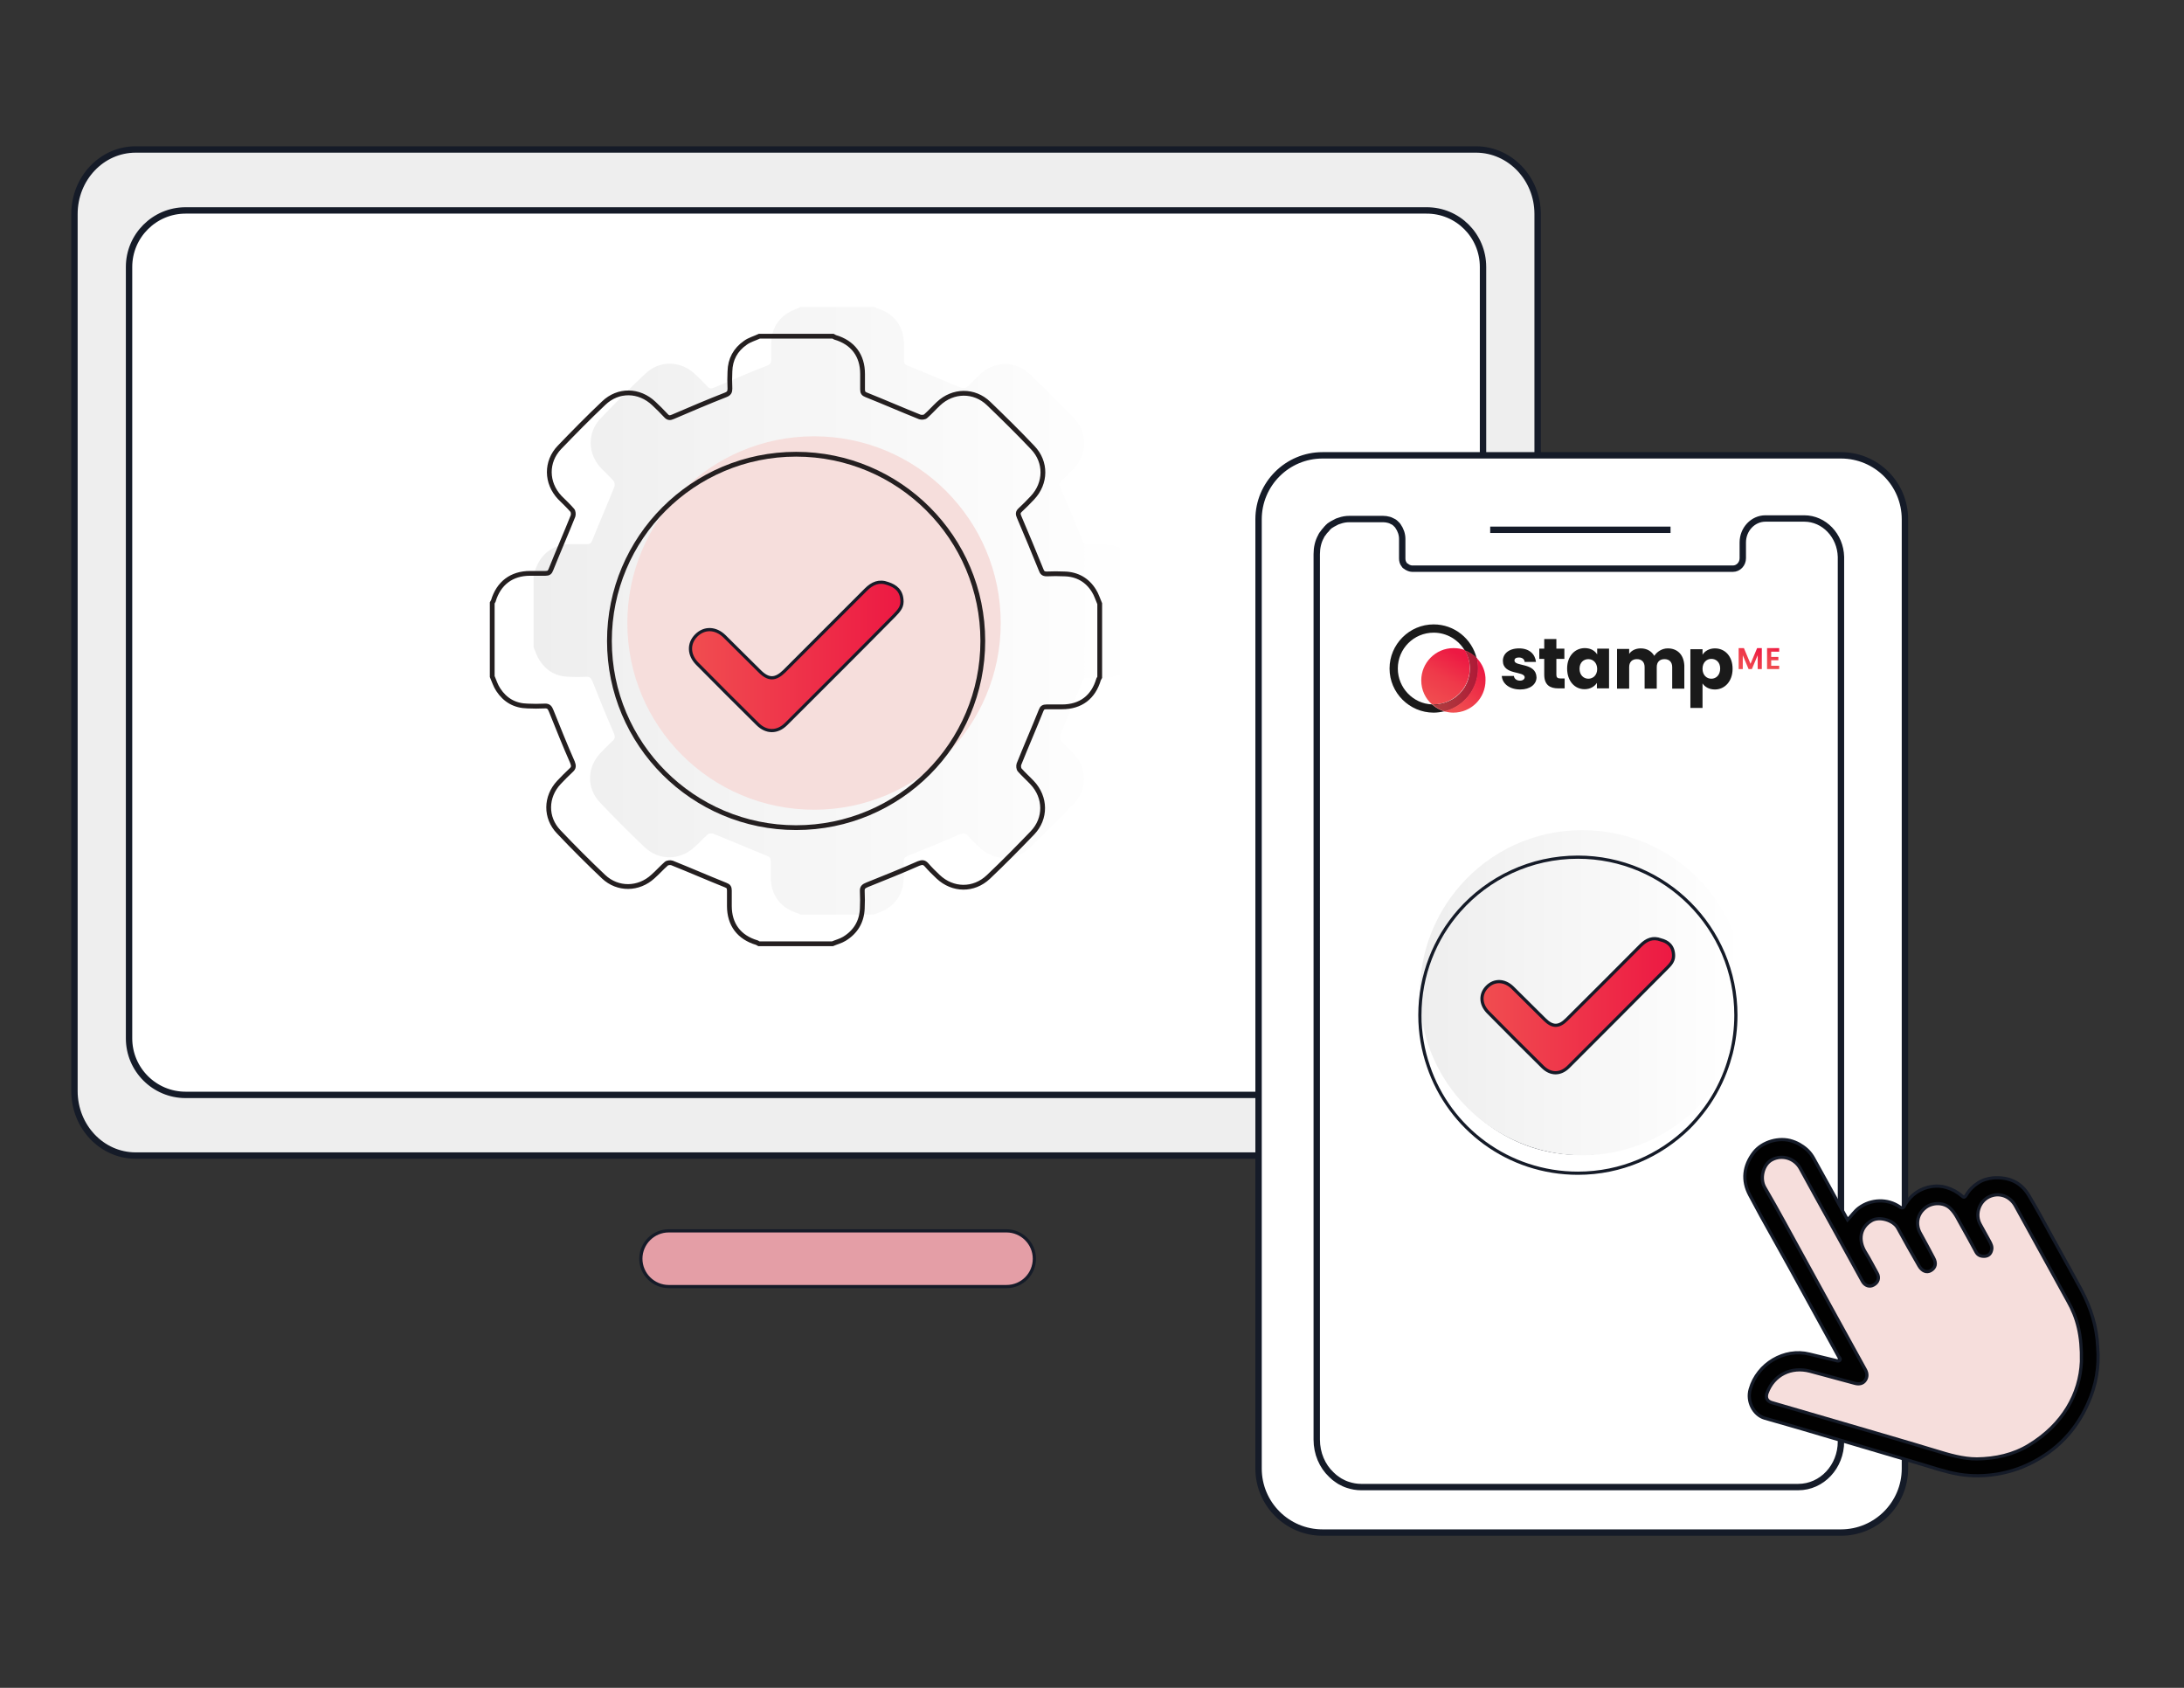 <?xml version="1.0" encoding="utf-8"?>
<!-- Generator: Adobe Illustrator 26.3.1, SVG Export Plug-In . SVG Version: 6.00 Build 0)  -->
<svg version="1.1" id="Layer_1" xmlns="http://www.w3.org/2000/svg" xmlns:xlink="http://www.w3.org/1999/xlink" x="0px" y="0px"
	 viewBox="0 0 792 612" style="enable-background:new 0 0 792 612;" xml:space="preserve">
<rect x="0" y="0" width="792" height="612" fill="#333333" stroke="none"/>
<style type="text/css">
	.st0{fill:#EEEEEE;stroke:#151B28;stroke-width:2.315;stroke-miterlimit:10;}
	.st1{fill:#FFFFFF;stroke:#151B28;stroke-width:2.315;stroke-miterlimit:10;}
	.st2{fill:url(#SVGID_1_);}
	.st3{fill:#F6DEDC;}
	.st4{fill:none;stroke:#241F20;stroke-width:1.736;stroke-miterlimit:10;}
	
		.st5{fill:url(#SVGID_00000089534582233046568140000002484671441800329876_);stroke:#151B28;stroke-width:1.158;stroke-miterlimit:10;}
	.st6{fill:none;stroke:#151B28;stroke-width:1.158;stroke-miterlimit:10;}
	.st7{fill:none;stroke:#151B28;stroke-width:2.315;stroke-miterlimit:10;}
	.st8{fill:url(#SVGID_00000170977839942534318550000011630071889724877474_);}
	.st9{fill:#010101;stroke:#151B28;stroke-width:1.158;stroke-miterlimit:10;}
	.st10{fill:#F6DEDC;stroke:#151B28;stroke-width:1.158;stroke-miterlimit:10;}
	
		.st11{fill:url(#SVGID_00000129204657711012591770000011078210692918543779_);stroke:#151B28;stroke-width:1.158;stroke-miterlimit:10;}
	.st12{fill:#E49EA6;stroke:#151B28;stroke-width:1.158;stroke-miterlimit:10;}
	.st13{fill:#1A1A1A;}
	.st14{fill:none;}
	.st15{opacity:0.7;fill:url(#SVGID_00000083083054699076781690000011983130875444444822_);}
	.st16{fill:url(#SVGID_00000088111566480103124500000003252078141137332921_);}
	.st17{fill:url(#SVGID_00000046335905505449212730000015594471050631352461_);}
	.st18{fill:url(#SVGID_00000035519025634555249930000000659127392761636751_);}
	.st19{fill:url(#SVGID_00000147904644736628736400000009588145145803898538_);}
</style>
<path class="st0" d="M557.6,77.6v94.8h-57.9c-13.8,0-25.1,11.8-25.1,26.4V419H49.2C36.9,419,27,408.5,27,395.6v-318
	c0-12.9,9.9-23.4,22.2-23.4h486.2C547.6,54.3,557.6,64.7,557.6,77.6z"/>
<path class="st1" d="M537.8,96.8v83.4h-53.6c-12.8,0-23.2,10.4-23.2,23.2V397H67.3c-11.3,0-20.5-9.2-20.5-20.5V96.8
	c0-11.3,9.2-20.5,20.5-20.5h449.9C528.6,76.2,537.8,85.4,537.8,96.8z"/>
<linearGradient id="SVGID_1_" gradientUnits="userSpaceOnUse" x1="193.608" y1="221.497" x2="413.949" y2="221.497">
	<stop  offset="0" style="stop-color:#EEEEEE"/>
	<stop  offset="0.994" style="stop-color:#FFFFFF"/>
</linearGradient>
<path class="st2" d="M290.4,111.3c8.9,0,17.8,0,26.7,0c0.2,0.1,0.5,0.3,0.7,0.4c6.5,1.9,10,6.6,10,13.3c0,1.9,0,3.7,0,5.6
	c0,1.1,0.3,1.6,1.4,2c6.5,2.6,12.9,5.4,19.4,8c0.6,0.2,1.7,0.1,2.1-0.3c1.6-1.4,3-3,4.6-4.5c5.3-5,13-5.1,18.2-0.1
	c5.4,5.2,10.8,10.5,16,16c5,5.2,4.9,12.9-0.1,18.2c-1.4,1.5-2.9,3-4.4,4.4c-0.9,0.8-0.9,1.5-0.4,2.6c2.7,6.3,5.3,12.6,7.9,19
	c0.4,1.1,0.8,1.6,2.1,1.6c2.1-0.1,4.3-0.1,6.4,0c4.6,0.1,8.3,2.2,10.7,6.1c0.9,1.4,1.4,3.1,2.1,4.7c0,8.9,0,17.8,0,26.7
	c-0.1,0.2-0.3,0.5-0.4,0.7c-1.9,6.5-6.5,10-13.3,10c-1.9,0-3.7,0-5.6,0c-1.1,0-1.6,0.3-2,1.4c-2.6,6.5-5.4,12.9-8,19.4
	c-0.2,0.6-0.1,1.7,0.3,2.1c1.4,1.6,3,3,4.5,4.6c5,5.3,5.1,13,0.1,18.2c-5.2,5.4-10.5,10.8-16,16c-5.3,5-12.9,4.9-18.2-0.1
	c-1.5-1.4-2.9-2.8-4.2-4.3c-0.9-1-1.6-1-2.9-0.5c-6.1,2.7-12.4,5.2-18.6,7.7c-1.2,0.5-1.9,0.9-1.8,2.4c0.1,2.1,0.1,4.2,0,6.2
	c-0.2,4.8-2.4,8.5-6.5,11c-1.3,0.8-2.9,1.2-4.3,1.8c-8.9,0-17.8,0-26.7,0c-0.2-0.1-0.5-0.3-0.7-0.4c-6.5-1.9-10-6.6-10-13.3
	c0-1.9,0-3.7,0-5.6c0-1.1-0.3-1.6-1.4-2c-6.5-2.6-12.9-5.4-19.4-8c-0.6-0.2-1.7-0.1-2.1,0.3c-1.7,1.5-3.1,3.1-4.8,4.6
	c-5.2,4.8-12.8,4.9-17.9,0.1c-5.6-5.3-11-10.7-16.3-16.3c-4.9-5.1-4.8-12.7,0.1-17.9c1.4-1.5,2.9-3,4.4-4.4c1-0.9,1-1.6,0.5-2.9
	c-2.7-6.1-5.2-12.4-7.7-18.6c-0.5-1.2-0.9-1.9-2.4-1.8c-2.1,0.1-4.2,0.1-6.2,0c-4.6-0.1-8.1-2.1-10.6-5.9c-1-1.5-1.5-3.2-2.2-4.8
	c0-8.9,0-17.8,0-26.7c0.1-0.2,0.3-0.5,0.4-0.7c1.9-6.4,6.6-10,13.3-10c1.9,0,3.7,0,5.6,0c1.1,0,1.6-0.3,2-1.4
	c2.6-6.5,5.4-12.9,8-19.4c0.2-0.6,0.1-1.7-0.3-2.1c-1.4-1.6-3-3.1-4.5-4.6c-5-5.3-5.1-13-0.1-18.2c5.2-5.4,10.5-10.8,16-16
	c5.3-5.1,12.9-4.9,18.2,0.1c1.5,1.4,3,2.9,4.4,4.4c0.8,0.9,1.5,0.9,2.6,0.4c6.3-2.7,12.6-5.4,19-7.9c1.3-0.5,1.6-1.1,1.6-2.3
	c-0.1-2.1-0.1-4.2,0-6.2c0.1-4.4,2-7.9,5.6-10.4C286.8,112.7,288.7,112.1,290.4,111.3z"/>
<path class="st3" d="M342.1,207.6c0,2.2-1.5,3.6-2.7,4.9c-13,13.2-26.2,26.3-39.3,39.4c-3.2,3.2-7.2,3.2-10.4,0
	c-7.4-7.3-14.7-14.6-21.9-21.9c-3.1-3.2-3.2-7.3-0.3-10.2c2.9-2.9,7-2.8,10.2,0.3c4.3,4.2,8.5,8.5,12.8,12.7c3.2,3.2,5.7,3.1,8.9,0
	c9.9-9.9,19.8-19.8,29.6-29.6c2.3-2.3,4.8-3.4,8-2.2C339.8,201.9,342.1,203.5,342.1,207.6z"/>
<circle class="st3" cx="295.2" cy="225.9" r="67.7"/>
<g>
	<path class="st4" d="M275.4,121.9c8.9,0,17.8,0,26.7,0c0.2,0.1,0.5,0.3,0.7,0.4c6.5,1.9,10,6.6,10,13.3c0,1.9,0,3.7,0,5.6
		c0,1.1,0.3,1.6,1.4,2c6.5,2.6,12.9,5.4,19.4,8c0.6,0.2,1.7,0.1,2.1-0.3c1.6-1.4,3-3,4.6-4.5c5.3-5,13-5.1,18.2-0.1
		c5.4,5.2,10.8,10.5,16,16c5,5.2,4.9,12.9-0.1,18.2c-1.4,1.5-2.9,3-4.4,4.4c-0.9,0.8-0.9,1.5-0.4,2.6c2.7,6.3,5.3,12.6,7.9,19
		c0.4,1.1,0.8,1.6,2.1,1.6c2.1-0.1,4.3-0.1,6.4,0c4.6,0.1,8.3,2.2,10.7,6.1c0.9,1.4,1.4,3.1,2.1,4.7c0,8.9,0,17.8,0,26.7
		c-0.1,0.2-0.3,0.5-0.4,0.7c-1.9,6.5-6.5,10-13.3,10c-1.9,0-3.7,0-5.6,0c-1.1,0-1.6,0.3-2,1.4c-2.6,6.5-5.4,12.9-8,19.4
		c-0.2,0.6-0.1,1.7,0.3,2.1c1.4,1.6,3,3,4.5,4.6c5,5.3,5.1,13,0.1,18.2c-5.2,5.4-10.5,10.8-16,16c-5.3,5-12.9,4.9-18.2-0.1
		c-1.5-1.4-2.9-2.8-4.2-4.3c-0.9-1-1.6-1-2.9-0.5c-6.1,2.7-12.4,5.2-18.6,7.7c-1.2,0.5-1.9,0.9-1.8,2.4c0.1,2.1,0.1,4.2,0,6.2
		c-0.2,4.8-2.4,8.5-6.5,11c-1.3,0.8-2.9,1.2-4.3,1.8c-8.9,0-17.8,0-26.7,0c-0.2-0.1-0.5-0.3-0.7-0.4c-6.5-1.9-10-6.6-10-13.3
		c0-1.9,0-3.7,0-5.6c0-1.1-0.3-1.6-1.4-2c-6.5-2.6-12.9-5.4-19.4-8c-0.6-0.2-1.7-0.1-2.1,0.3c-1.7,1.5-3.1,3.1-4.8,4.6
		c-5.2,4.8-12.8,4.9-17.9,0.1c-5.6-5.3-11-10.7-16.3-16.3c-4.9-5.1-4.8-12.7,0.1-17.9c1.4-1.5,2.9-3,4.4-4.4c1-0.9,1-1.6,0.5-2.9
		c-2.7-6.1-5.2-12.4-7.7-18.6c-0.5-1.2-0.9-1.9-2.4-1.8c-2.1,0.1-4.2,0.1-6.2,0c-4.6-0.1-8.1-2.1-10.6-5.9c-1-1.5-1.5-3.2-2.2-4.8
		c0-8.9,0-17.8,0-26.7c0.1-0.2,0.3-0.5,0.4-0.7c1.9-6.4,6.6-10,13.3-10c1.9,0,3.7,0,5.6,0c1.1,0,1.6-0.3,2-1.4
		c2.6-6.5,5.4-12.9,8-19.4c0.2-0.6,0.1-1.7-0.3-2.1c-1.4-1.6-3-3.1-4.5-4.6c-5-5.3-5.1-13-0.1-18.2c5.2-5.4,10.5-10.8,16-16
		c5.3-5.1,12.9-4.9,18.2,0.1c1.5,1.4,3,2.9,4.4,4.4c0.8,0.9,1.5,0.9,2.6,0.4c6.3-2.7,12.6-5.4,19-7.9c1.3-0.5,1.6-1.1,1.6-2.3
		c-0.1-2.1-0.1-4.2,0-6.2c0.1-4.4,2-7.9,5.6-10.4C271.8,123.2,273.7,122.7,275.4,121.9z"/>
	
		<linearGradient id="SVGID_00000077326617394902701380000001410869030540962459_" gradientUnits="userSpaceOnUse" x1="250.376" y1="237.954" x2="327.1" y2="237.954">
		<stop  offset="0" style="stop-color:#F04D50"/>
		<stop  offset="1" style="stop-color:#ED1943"/>
	</linearGradient>
	
		<path style="fill:url(#SVGID_00000077326617394902701380000001410869030540962459_);stroke:#151B28;stroke-width:1.158;stroke-miterlimit:10;" d="
		M327.1,218.2c0,2.2-1.5,3.6-2.7,4.9c-13,13.2-26.2,26.3-39.3,39.4c-3.2,3.2-7.2,3.2-10.4,0c-7.4-7.3-14.7-14.6-21.9-21.9
		c-3.1-3.2-3.2-7.3-0.3-10.2c2.9-2.9,7-2.8,10.2,0.3c4.3,4.2,8.5,8.5,12.8,12.7c3.2,3.2,5.7,3.1,8.9,0c9.9-9.9,19.8-19.8,29.6-29.6
		c2.3-2.3,4.8-3.4,8-2.2C324.7,212.5,327.1,214.1,327.1,218.2z"/>
	<circle class="st4" cx="288.7" cy="232.4" r="67.7"/>
</g>
<g>
	<path class="st6" d="M483.9,533.5c-3.3-3.1-5.3-7.7-5.3-12.7V199.5c0-2.3,0.6-4.4,1.6-6.3c-1,1.8-1.5,4-1.5,6.3v321.3
		C478.6,525.9,480.6,530.4,483.9,533.5z"/>
	<path class="st6" d="M486.1,187.8c-0.6,0.3-1.1,0.6-1.7,0.9C484.9,188.3,485.5,188,486.1,187.8z"/>
	<path class="st6" d="M486.9,535.8c-0.5-0.3-1.1-0.7-1.6-1.1C485.9,535.2,486.4,535.5,486.9,535.8z"/>
	<path class="st1" d="M667.6,165.1h-188c-12.8,0-23.2,10.4-23.2,23.2v344.2c0,12.8,10.4,23.2,23.2,23.2h188
		c12.8,0,23.2-10.4,23.2-23.2V188.3C690.8,175.4,680.4,165.1,667.6,165.1z"/>
	<path class="st6" d="M628.5,361.9c0,4.5-0.6,8.9-1.6,13.1c-0.5,2.2-1.2,4.2-2,6.3c-2,5.2-4.8,10.1-8.2,14.4c-1.4,1.8-2.9,3.4-4.5,5
		c-9.8,9.7-23.3,15.7-38.2,15.7c-23.9,0-44.2-15.4-51.5-36.9c-1.9-5.5-2.9-11.4-2.9-17.6c0-13.8,5.1-26.4,13.6-36
		c10-11.3,24.6-18.5,40.9-18.5C604.1,307.4,628.5,331.8,628.5,361.9z"/>
	<path class="st1" d="M654.3,188h-14.1c-4.5,0-8.2,3.9-8.2,8.7v5.7c0,2.1-1.6,3.8-3.6,3.8H512.1c-0.4,0-0.7-0.1-1-0.2
		c-0.2-0.1-0.4-0.1-0.5-0.2c-0.2-0.1-0.3-0.2-0.5-0.3c-0.1-0.1-0.2-0.2-0.3-0.2c-0.1,0-0.1-0.1-0.2-0.1c-0.1-0.1-0.1-0.1-0.2-0.2
		c-0.1-0.1-0.1-0.2-0.2-0.3c-0.5-0.6-0.7-1.4-0.7-2.2v-7.1c0-1.7-0.6-3.3-1.5-4.6c-0.1-0.2-0.3-0.4-0.4-0.5
		c-0.2-0.2-0.4-0.4-0.5-0.5c0,0,0,0,0,0c-0.4-0.4-0.9-0.7-1.4-0.9c-0.3-0.2-0.7-0.3-1-0.4c-0.7-0.2-1.4-0.3-2.1-0.3h-12.3
		c-1.2,0-2.4,0.2-3.5,0.6c-0.3,0.1-0.6,0.2-0.9,0.3c-0.6,0.3-1.1,0.6-1.7,0.9c-0.3,0.2-0.5,0.3-0.8,0.5c-0.2,0.1-0.4,0.3-0.6,0.5
		c-0.2,0.2-0.4,0.3-0.5,0.5c-0.2,0.1-0.3,0.3-0.4,0.5c-0.3,0.3-0.6,0.6-0.8,0.9v0c-0.2,0.3-0.4,0.6-0.6,0.8
		c-0.2,0.3-0.4,0.6-0.5,0.9c0,0,0,0,0,0c-1,1.8-1.5,4-1.5,6.3V522c0,5,2,9.6,5.3,12.7c0.5,0.4,0.9,0.9,1.5,1.3c0,0,0,0,0,0
		c0.5,0.4,1,0.7,1.6,1.1c0.9,0.5,1.9,1,2.9,1.3c1.5,0.5,3.1,0.8,4.8,0.8h158.5c8.6,0,15.5-7.4,15.5-16.5V201.9
		C667.4,194.2,661.5,188,654.3,188z M625.7,376.2c-0.5,2.2-1.2,4.2-2,6.3c-2,5.2-4.8,10.1-8.2,14.4c-1.4,1.8-2.9,3.4-4.5,5
		c-9.8,9.7-23.3,15.7-38.2,15.7c-23.9,0-44.2-15.4-51.5-36.9c-1.9-5.5-2.9-11.4-2.9-17.6c0-13.8,5.1-26.4,13.6-36
		c10-11.3,24.6-18.5,40.9-18.5c30.1,0,54.5,24.4,54.5,54.5C627.3,367.6,626.8,372,625.7,376.2z"/>
	<line class="st7" x1="540.4" y1="192.1" x2="605.8" y2="192.1"/>
	<g>
		
			<linearGradient id="SVGID_00000135656570730253765810000018344329278561432749_" gradientUnits="userSpaceOnUse" x1="514.849" y1="359.935" x2="632.814" y2="359.935">
			<stop  offset="0" style="stop-color:#EEEEEE"/>
			<stop  offset="0.994" style="stop-color:#FFFFFF"/>
		</linearGradient>
		<path style="fill:url(#SVGID_00000135656570730253765810000018344329278561432749_);" d="M632.8,359.9c0,4.9-0.6,9.7-1.7,14.2
			c-0.6,2.3-1.3,4.6-2.1,6.8c-2.2,5.7-5.2,10.9-8.9,15.6c-1.5,1.9-3.1,3.7-4.9,5.4c-10.7,10.5-25.3,17-41.4,17
			c-25.9,0-47.9-16.7-55.8-39.9c-2-6-3.1-12.4-3.1-19c0-15,5.6-28.6,14.7-39c10.8-12.3,26.6-20,44.2-20
			C606.4,301,632.8,327.4,632.8,359.9z"/>
	</g>
	<g id="K2i6Cq.tif_00000134946158051053605860000017981845011195294634_">
		<g>
			<path class="st9" d="M757.2,508.8c-3.3,7.5-8.3,13.8-15.2,18.5c-7.5,5.1-15.7,7.7-24.6,7.8c-1.1,0-2.1,0-3.2-0.1
				c-5.1-0.3-9.9-1.8-14.8-3.3c-1.4-0.4-2.9-0.9-4.3-1.3c-6.8-2-13.5-4-20.3-6c-7.6-2.2-15.1-4.5-22.7-6.7
				c-4.1-1.2-8.1-2.3-12.2-3.5c-4-1.2-6.5-6.1-5.2-10.5c2.6-9.2,12.4-15,21.5-12.7c3.2,0.8,6.3,1.5,9.5,2.3c0.6,0.2,1.2,0.3,1.5-0.1
				c0.4-0.5-0.2-1-0.5-1.4c-5.9-10.8-11.9-21.6-17.8-32.4c-3.4-6.1-6.8-12.2-10.2-18.3c-1.4-2.6-2.8-5.2-4.2-7.8
				c-2.8-5.3-2.2-10.6,1.5-15.4c3.1-4,9.3-5.7,14-4.1c1.2,0.4,2.3,0.9,3.3,1.6c1.8,1.1,3.3,2.6,4.4,4.6c4.1,7.4,8.2,14.8,12.3,22.3
				c1.4-1.4,2.5-3.1,4.1-4.3c4.4-3.3,10.5-3.4,14.8-0.4c1.2,0.9,1.6,0,1.9-0.7c1.1-1.9,2.5-3.4,4.1-4.5c3.4-2.3,7.6-2.9,11-1.8
				c2,0.6,3.9,1.6,5.5,3c0.7,0.7,1.1,0.6,1.6-0.2c1.1-1.9,2.5-3.3,4.2-4.4c1.6-1.1,3.5-1.7,5.6-1.9c5.4-0.4,10,1.4,12.9,6.3
				c2.7,4.5,5.2,9.1,7.7,13.7c3.8,6.9,7.7,13.8,11.4,20.7c3.4,6.4,5.6,13.2,5.9,20.6C761.3,495.6,760.1,502.4,757.2,508.8z"/>
			<path class="st10" d="M754.8,493.7c-0.5,11.7-6.7,22.8-19,30.3c-5.7,3.5-12.2,4.9-18.9,5c-5.1,0-10.1-1.5-15-3
				c-10.5-3.2-21-6.2-31.5-9.3c-9.3-2.7-18.5-5.4-27.8-8.1c-1.8-0.5-2.4-1.8-1.8-3.5c2.4-6.6,8.8-9.7,15.6-7.9
				c5.4,1.5,10.9,2.9,16.3,4.4c1.5,0.4,2.9,0.1,3.7-1.1c0.8-1.1,0.8-2.5,0.1-3.8c-7.6-13.7-15.1-27.5-22.7-41.3
				c-4.6-8.3-9-16.6-13.8-24.8c-1.9-3.2-0.7-8.4,2.6-10.1c3.6-1.9,8.1-0.6,10.2,3.1c3.6,6.5,7.1,13,10.7,19.4
				c4,7.2,7.9,14.4,11.9,21.6c0.9,1.6,2.6,2.2,4.1,1.3c1.6-0.9,2.2-2.6,1.2-4.3c-1.4-2.5-2.7-5.1-4.2-7.5c-2.8-4.5-1.9-9.1,2.2-11.5
				c2.9-1.7,8-0.1,9.5,2.7c2.5,4.6,5.1,9.2,7.7,13.7c1.1,1.9,2.8,2.6,4.3,1.7c1.7-1,2.1-2.6,1-4.6c-1.6-3-3.2-6.1-4.9-9.1
				c-1.6-3-1.1-6.6,1.7-8.9c2.5-2.2,6.9-2.3,9.3,0.1c1.9,1.8,2.9,4.3,4.2,6.5c1.7,3,3.4,6.1,5,9.1c0.7,1.4,1.9,1.8,3.3,1.7
				c1.3-0.1,2.1-0.9,2.4-2.1c0.4-1.3-0.2-2.4-0.8-3.5c-1.1-2-2.2-4-3.3-6c-1.9-3.4-0.5-8.1,3.1-9.9c3.6-1.8,7.7-0.4,9.7,3.3
				c6.3,11.5,12.7,23,19,34.5C753.3,477.8,755,484.2,754.8,493.7z"/>
		</g>
	</g>
	<g>
		<path class="st6" d="M629.5,368.1c0,4.8-0.6,9.4-1.7,13.8c-0.6,2.3-1.3,4.5-2.1,6.6c-2.1,5.5-5,10.6-8.6,15.1
			c-1.5,1.9-3,3.6-4.7,5.3c-10.4,10.2-24.5,16.5-40.2,16.5c-25.2,0-46.6-16.2-54.2-38.8c-2-5.8-3.1-12-3.1-18.5
			c0-14.5,5.4-27.8,14.3-37.9c10.5-11.9,25.9-19.4,43-19.4C603.8,310.8,629.5,336.5,629.5,368.1z"/>
		
			<linearGradient id="SVGID_00000008133900959628887840000013391078567376444289_" gradientUnits="userSpaceOnUse" x1="537.422" y1="364.524" x2="606.888" y2="364.524">
			<stop  offset="0" style="stop-color:#F04D50"/>
			<stop  offset="1" style="stop-color:#ED1943"/>
		</linearGradient>
		
			<path style="fill:url(#SVGID_00000008133900959628887840000013391078567376444289_);stroke:#151B28;stroke-width:1.158;stroke-miterlimit:10;" d="
			M606.9,346.6c0,2-1.3,3.3-2.5,4.5c-11.8,11.9-23.7,23.8-35.6,35.7c-2.9,2.9-6.5,2.9-9.4,0c-6.7-6.6-13.3-13.2-19.8-19.8
			c-2.8-2.9-2.9-6.6-0.3-9.2c2.6-2.6,6.3-2.5,9.2,0.3c3.9,3.8,7.7,7.7,11.6,11.5c2.9,2.9,5.2,2.9,8.1,0c9-8.9,17.9-17.9,26.8-26.8
			c2.1-2.1,4.4-3.1,7.3-2C604.7,341.4,606.9,342.9,606.9,346.6z"/>
	</g>
</g>
<path class="st12" d="M365,466.5H242.5c-5.5,0-10.1-4.5-10.1-10.1v0c0-5.5,4.5-10.1,10.1-10.1H365c5.5,0,10.1,4.5,10.1,10.1v0
	C375.1,462,370.6,466.5,365,466.5z"/>
<g>
	<g>
		<path class="st13" d="M564.4,244.7v-5.8h2.9v-3.7h-2.9v-3.5H560v3.5h-1.8v3.7h1.8v5.7c0,3.8,2.1,5,5.1,5h2.3V246h-1.6
			C564.8,246,564.4,245.6,564.4,244.7z"/>
		<path class="st13" d="M549.2,239.5c0-0.7,0.6-1.1,1.6-1.1c1.2,0,2,0.6,2.1,1.6h4.1c-0.3-2.8-2.4-4.9-6.1-4.9c-3.8,0-5.9,2-5.9,4.5
			c0,5.3,7.9,3.6,7.9,6c0,0.6-0.6,1.2-1.7,1.2c-1.2,0-2.1-0.7-2.2-1.7h-4.4c0.2,2.8,2.8,4.9,6.7,4.9c3.6,0,5.9-1.9,5.9-4.4
			C557,240.1,549.2,241.8,549.2,239.5z"/>
		<path class="st13" d="M604.8,235.1c-2.1,0-3.9,1.2-4.9,2.7c-1-1.7-2.7-2.7-4.9-2.7c-1.9,0-3.4,0.8-4.2,2v-1.8h-4.4v14.4h4.4v-7.8
			c0-1.9,1.1-2.9,2.8-2.9c1.7,0,2.8,1,2.8,2.9v7.8h4.4v-7.8c0-1.9,1.1-2.9,2.8-2.9c1.7,0,2.8,1,2.8,2.9v7.8h4.4v-8.4
			C610.6,237.4,608.3,235.1,604.8,235.1z"/>
		<path class="st13" d="M579.2,235.3v2c-0.8-1.3-2.3-2.3-4.5-2.3c-3.5,0-6.4,2.8-6.4,7.4c0,4.6,2.8,7.5,6.3,7.5c2.1,0,3.7-1,4.5-2.3
			v2h4.4v-14.4H579.2z M576,246.1c-1.7,0-3.2-1.3-3.2-3.6c0-2.3,1.5-3.5,3.2-3.5c1.7,0,3.2,1.3,3.2,3.6
			C579.2,244.8,577.7,246.1,576,246.1z"/>
		<path class="st13" d="M621.9,235.1c-2.1,0-3.7,1-4.5,2.3v-2h-4.4v21.3h4.4v-8.9c0.8,1.2,2.3,2.2,4.5,2.2c3.5,0,6.4-2.9,6.4-7.5
			C628.3,237.9,625.5,235.1,621.9,235.1z M620.6,246.1c-1.7,0-3.2-1.3-3.2-3.6c0-2.3,1.5-3.6,3.2-3.6c1.7,0,3.2,1.2,3.2,3.5
			C623.8,244.8,622.3,246.1,620.6,246.1z"/>
	</g>
	<g>
		<path class="st13" d="M536,242.4c0-1.3-0.2-2.5-0.4-3.7c-1.2-1.2-2.7-2.2-4.3-2.8c1.1,1.9,1.8,4.1,1.8,6.5c0,7.2-5.8,13-13,13
			c-0.2,0-0.4,0-0.6,0c1.3,1.1,2.8,2,4.5,2.5C530.8,256.2,536,249.9,536,242.4z"/>
		<path class="st14" d="M520,229.4c-7.2,0-13,5.8-13,13c0,7,5.5,12.7,12.5,13c-2.4-2.1-3.8-5.2-3.8-8.6c0-6.4,5.2-11.6,11.6-11.6
			c1.4,0,2.8,0.3,4.1,0.7C529,232,524.8,229.4,520,229.4z"/>
		<path class="st13" d="M506.9,242.4c0-7.2,5.8-13,13-13c4.8,0,9,2.6,11.3,6.5c1.6,0.6,3.1,1.6,4.3,2.8c-1.7-7-8-12.3-15.6-12.3
			c-8.8,0-16,7.2-16,16c0,8.8,7.2,16,16,16c1.3,0,2.6-0.2,3.9-0.5c-1.7-0.5-3.2-1.4-4.5-2.5C512.5,255.2,506.9,249.4,506.9,242.4z"
			/>
		<g>
			
				<linearGradient id="SVGID_00000008133771166833048850000002884059021703993728_" gradientUnits="userSpaceOnUse" x1="519.244" y1="246.853" x2="535.955" y2="246.853">
				<stop  offset="0" style="stop-color:#F04D50"/>
				<stop  offset="0.495" style="stop-color:#EF3A4A"/>
				<stop  offset="0.988" style="stop-color:#ED1943"/>
			</linearGradient>
			<path style="opacity:0.7;fill:url(#SVGID_00000008133771166833048850000002884059021703993728_);" d="M536,242.3
				c0-1.3-0.2-2.5-0.4-3.7c-1.2-1.2-2.7-2.2-4.3-2.8c1.1,1.9,1.8,4.2,1.8,6.6c0,7.2-5.9,13.1-13.1,13.1c-0.2,0-0.4,0-0.6,0
				c1.3,1.2,2.8,2,4.5,2.5C530.8,256.2,536,249.9,536,242.3z"/>
			
				<linearGradient id="SVGID_00000074418726621777245640000000074871062897756566_" gradientUnits="userSpaceOnUse" x1="527.327" y1="255.896" x2="538.533" y2="243.361">
				<stop  offset="0" style="stop-color:#F04D50"/>
				<stop  offset="0.582" style="stop-color:#EE2F47"/>
				<stop  offset="1" style="stop-color:#ED1943"/>
			</linearGradient>
			<path style="fill:url(#SVGID_00000074418726621777245640000000074871062897756566_);" d="M535.5,238.6c0.3,1.2,0.4,2.4,0.4,3.7
				c0,7.6-5.2,13.9-12.2,15.6c1.1,0.3,2.2,0.5,3.3,0.5c6.5,0,11.7-5.2,11.7-11.7C538.8,243.6,537.6,240.7,535.5,238.6z"/>
			
				<linearGradient id="SVGID_00000092421700766097659410000013453097066550842783_" gradientUnits="userSpaceOnUse" x1="518.469" y1="254.777" x2="528.714" y2="236.647">
				<stop  offset="0" style="stop-color:#F04D50"/>
				<stop  offset="0.495" style="stop-color:#EF3A4A"/>
				<stop  offset="0.988" style="stop-color:#ED1943"/>
			</linearGradient>
			<path style="fill:url(#SVGID_00000092421700766097659410000013453097066550842783_);" d="M515.4,246.7c0,3.5,1.5,6.6,3.9,8.7
				c0.2,0,0.4,0,0.6,0c7.2,0,13.1-5.9,13.1-13.1c0-2.4-0.6-4.6-1.8-6.6c-1.3-0.5-2.7-0.7-4.1-0.7C520.6,235,515.4,240.3,515.4,246.7
				z"/>
		</g>
	</g>
	<g>
		
			<linearGradient id="SVGID_00000108283947115869878070000001580569290913566347_" gradientUnits="userSpaceOnUse" x1="631.979" y1="242.712" x2="638.006" y2="234.793">
			<stop  offset="0" style="stop-color:#F04D50"/>
			<stop  offset="0.495" style="stop-color:#EF3A4A"/>
			<stop  offset="0.988" style="stop-color:#ED1943"/>
		</linearGradient>
		<path style="fill:url(#SVGID_00000108283947115869878070000001580569290913566347_);" d="M630.7,235h1.7l2.4,5.7l2.4-5.7h1.7v7.6
			h-1.5v-5l-2.1,5h-1.2l-2.1-5v5h-1.5V235z"/>
		
			<linearGradient id="SVGID_00000005981940453972024630000011049067694369727669_" gradientUnits="userSpaceOnUse" x1="640.86" y1="242.173" x2="645.233" y2="235.437">
			<stop  offset="0" style="stop-color:#F04D50"/>
			<stop  offset="0.311" style="stop-color:#EF474E"/>
			<stop  offset="0.708" style="stop-color:#EE3449"/>
			<stop  offset="0.988" style="stop-color:#ED1943"/>
		</linearGradient>
		<path style="fill:url(#SVGID_00000005981940453972024630000011049067694369727669_);" d="M645.2,236.3h-2.9v1.9h2.6v1.2h-2.6v2
			h2.9v1.2h-4.4V235h4.4V236.3z"/>
	</g>
</g>
</svg>
